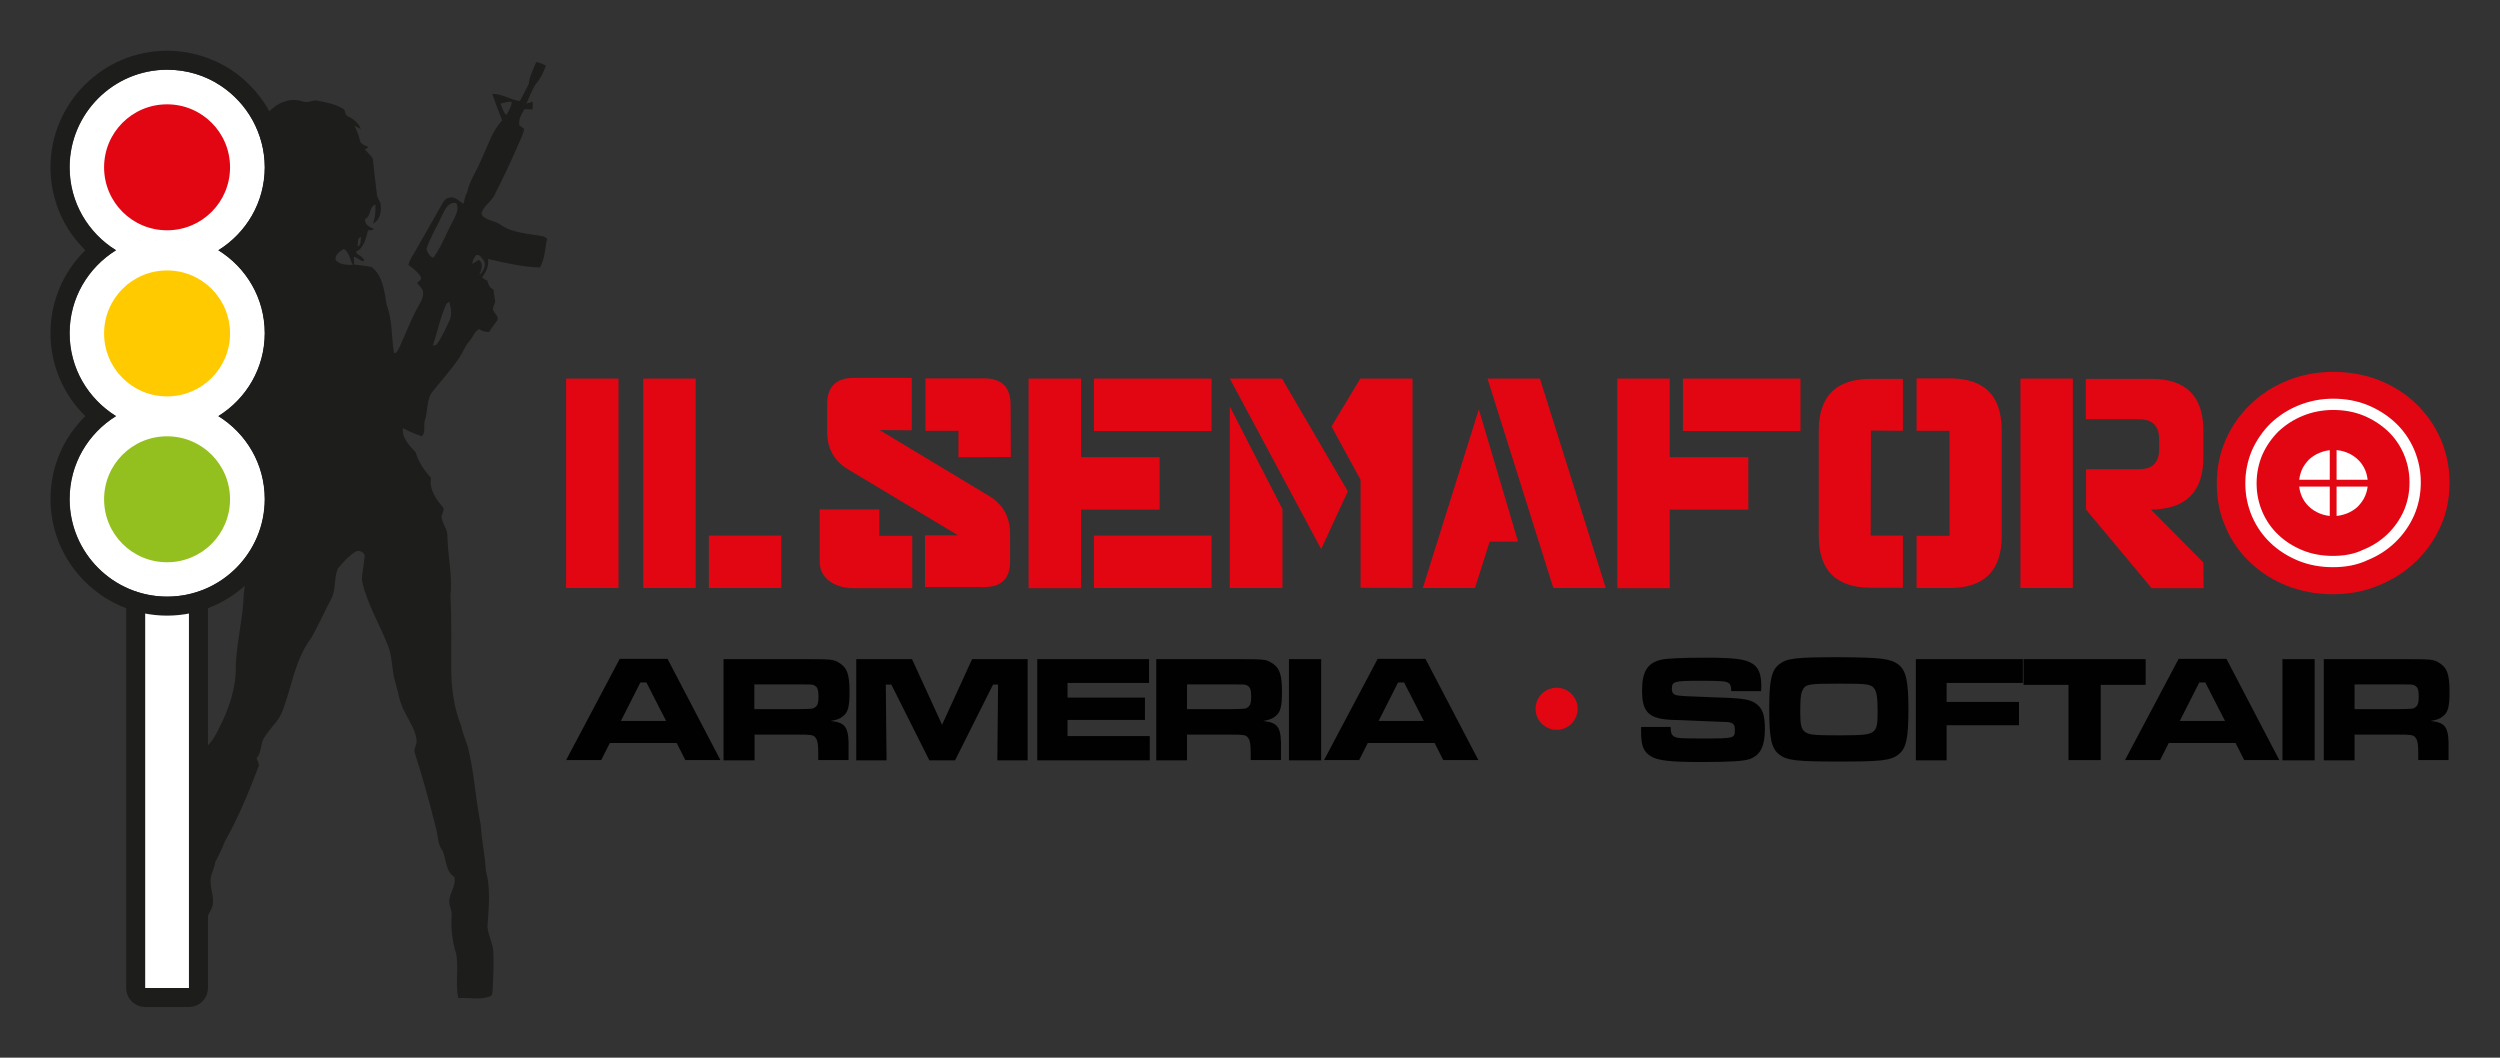 <?xml version="1.0" encoding="utf-8"?>
<!-- Generator: Adobe Illustrator 25.0.0, SVG Export Plug-In . SVG Version: 6.00 Build 0)  -->
<svg version="1.1" id="Livello_1" xmlns="http://www.w3.org/2000/svg" xmlns:xlink="http://www.w3.org/1999/xlink" x="0px" y="0px"
	 viewBox="0 0 1040 440" style="enable-background:new 0 0 1040 440;" xml:space="preserve">
<rect x="0" y="0" width="1040" height="440" fill="#333333" stroke="none"/>
<style type="text/css">
	.st0{fill:#FFFFFF;}
	.st1{fill:#1D1D1B;}
	.st2{fill-rule:evenodd;clip-rule:evenodd;fill:#E20613;}
	.st3{fill-rule:evenodd;clip-rule:evenodd;fill:#FFCB00;}
	.st4{fill-rule:evenodd;clip-rule:evenodd;fill:#93C01F;}
	.st5{fill:#E20613;}
	.st6{fill:none;stroke:#FFFFFF;stroke-width:4.694;stroke-miterlimit:10;}
	.st7{fill:none;stroke:#E20613;stroke-width:2.844;stroke-miterlimit:10;}
	.st8{fill:#000100;}
</style>
<g>
	<g>
		<path class="st1" d="M106.3,59.7c-1.4,3.6-2.5,7.3-4.1,10.8c-1.2,2.6-0.5,5.6-1,8.3c-0.8,1.2-1.9,2.1-2.8,3.2
			c1-0.2,1.8-0.5,2.7-0.8c-0.8,1.4-1.6,3-1.7,4.8c1.4-0.9,1.5-3.3,3.3-3.3c-0.6,3.1-2.8,5.5-4.1,8.3c-1,1.8-1.3,3.9-2.1,5.9
			c-0.4,1.6-2,0.3-2.7-0.2c0.2,0.7,0.5,1.4,0.6,2.1c0.9,0.2,1.7,0.3,2.6,0.5c0.1,0.3,0.3,1,0.5,1.3c1.1,1,1.9-1.1,3.2-1
			c0,0.5-0.1,1.4-0.1,1.9c-2.2,1.2-4.9,0.6-7.4,1.4c-6.4,1.7-11.1,6.9-15.1,11.9c-5.8,7.9-13.1,14.4-19.6,21.7
			c-4.8,5.8-9,12.5-9.7,20.2c0.5,3.5,4.4,4.8,7.1,6.1c6.4,3,12.4,6.7,18.9,9.6c3.6,1.7,7.6,2,10.8,4.4c6.2,1.5,11.6,5,16.8,8.5
			c1.7,1,2.3,3,3.3,4.6c1,1.6,2.1,3.1,2.5,4.9c-0.6,3.7-1.4,7.4-1.4,11.1c0.3,2-1.3,3.6-1,5.6c-0.1,2.8,0.8,5.7-0.5,8.3
			c-1.2,2.4-1.4,5.1-2.4,7.6c-2.1,6.3-0.2,12.9-1.5,19.4c-0.2,10-2.9,19.8-3.3,29.8c0.3,9.3-2.9,18.4-7.1,26.6
			c-1.3,2.5-2.6,5.2-4.8,7.1c-1.6,1.1-1.4,3.3-2,5c-4.1,16-7.5,32.1-12.7,47.7c-1.8,3.7-0.6,7.9-1.6,11.9c-0.7,3.3,0,6.8-1.1,10.2
			c-1.4,4.3-1.8,9-4.7,12.7c-1.7,1.7-0.5,3.8-0.3,5.8c0.2,3.1,0.6,6.1,1,9.1c4.4,1.2,9.1,2.1,13.4,0.7c1.1-0.4,2.4-1.4,2.2-2.7
			c0.1-4.2,0.4-8.4,0.1-12.7c1.9,1.8,1.3,5.2,1.8,7.6c0.7,0,2.4,0.5,2.2-0.8c0.7-8.8-1.5-18.3,3.3-26.4c1.9-3.7-0.1-7.6-0.2-11.4
			c-0.3-2.9,1.6-5.4,1.9-8.3c1.5-2.8,2.9-5.6,4-8.6c5.7-10,10.1-20.8,14.2-31.6c0-1.1-0.6-2.1-1-3.1c1.9-2,1.7-4.9,2.6-7.4
			c1.5-2.9,3.7-5.3,5.7-7.8c2.9-3.6,3.7-8.3,5.2-12.5c2.2-7.7,4.3-15.8,9.3-22.3c2.9-5.2,5.3-10.6,8.1-15.9c2.3-4,1.2-8.7,2.9-12.9
			c2.1-2.6,4.5-5.3,7.4-7.1c1.6-1,4.4,0.5,3.7,2.5c-0.2,3.3-1.1,6.4-1,9.6c2,9.4,7.2,17.8,10.7,26.8c2.1,4.8,1.5,10.2,3.1,15.2
			c1.2,4,1.7,8.3,3.7,12.1c1.9,3.9,4.6,7.6,5.2,12.1c0.3,1.9-1.5,3.7-0.7,5.6c3.3,10.2,6.1,20.5,8.7,30.9c1,3.3,0.7,7.1,2.9,9.8
			c1.5,3.6,1.1,8.3,4.8,10.7c0.9,3.6-2.1,6.7-2.1,10.2c-0.1,1.9,1.1,3.6,1,5.5c-0.4,5.6,0.2,11.1,1.9,16.4c1,6-0.4,12.3,0.8,18.3
			c4.6-0.3,9.4,1,13.7-0.9c0.8-1,0.6-2.3,0.7-3.6c0.2-5,0.5-10,0.2-15c-0.2-3.6-2.3-6.8-2.4-10.4c0.5-7.7,1.4-15.6-0.7-23.2
			c-0.3-6.4-1.8-12.5-2.1-18.9c-2.2-10.8-2.7-21.8-5.4-32.6c-1-2.9-2.1-5.6-2.8-8.7c-2.9-7.3-4-15.2-4.1-23.1
			c0-10.3,0.2-20.6-0.3-31c0.9-8.5-1.2-16.9-1.3-25.4c-0.2-2.5-2-4.6-2.4-7.1c-0.2-1.5,1.7-3.2,0.4-4.5c-2.9-3.3-5.6-7.4-4.8-11.9
			c-2.7-3.2-5.2-6.5-6.3-10.6c-2.5-2.9-5.9-5.9-5.4-10.2c2.5,1.3,5.2,2.5,7.9,3.4c1.7-1.7,0.6-4.4,1.2-6.5c1.3-3.6,0.7-7.9,2.7-11.4
			c3.9-5,8.3-9.7,11.8-15c1.4-2.1,2.2-4.6,3.9-6.5c1.6-1.6,2.1-4,4.1-5.2c1.3,0.8,2.9,1.4,4.4,1.1c0.8-1.7,2.2-3.1,3.3-4.8
			c0.6-1.4-0.8-2.4-1.4-3.5c-1.1-1.3,0.2-2.8,0.5-4.1c-0.2-1.7-0.6-3.4-0.7-5.2c-1.7-0.6-2.2-2.2-2.6-3.7c-0.8-0.3-1.5-0.8-2.2-1.3
			c1.7-2.2,3-4.8,2.5-7.7c7.1,1.7,14.3,3.3,21.6,3.6c2.1-3.6,2.1-8.1,3-12.1c-0.3-0.2-1-0.6-1.3-0.8c-6.3-1.3-13.2-1.3-18.5-5.2
			c-2.4-1.6-6.1-1.4-7.5-4.2c0.7-3.6,4.4-5.1,5.6-8.3c3.6-6.9,6.8-13.9,9.9-21c0.8-2,2-3.9,2.2-6.1c-0.6-0.5-1.3-1-1.9-1.4
			c-0.6-2.5,0.9-4.8,2.1-6.8c1.1,0,2.3,0.1,3.4,0.1v-3.2c-0.9,0.2-1.7,0.6-2.6,0.8c1.2-2.7,2.2-5.5,3.8-8c2-2.3,3.3-5,4.3-7.8
			c-1.3-0.6-2.5-1.3-4-1.5c-1.2,2.9-2.8,5.8-3.1,9c-1.2,2.5-2.5,4.8-3.7,7.2c-3.9-0.3-7.5-3.2-11.5-2.9c1.2,3.7,2.7,7.3,4.1,11
			c-4.3,4.5-6,10.8-8.7,16.3c-1.8,4.7-5,8.8-5.9,13.8c-1,1.4-1,3.1-1.5,4.6c-1.5-0.9-2.9-2.5-4.8-2.7c-1.6-0.1-3.2,0.9-3.8,2.3
			c-3.8,6.6-7.5,13.2-11.3,19.8c-1,2-2.6,3.8-3,6c1.9,1.5,4,2.9,5.2,5.1c0.4,1.1-1,1.8-1.6,2.4c1,1.4,2.8,2.6,2.5,4.5
			c0,2.1-1.3,3.8-2.2,5.6c-3.1,5.5-5.1,11.4-7.8,17c-0.6,0.9-0.9,2.2-2.1,2.1c-1.1-6.7-0.6-13.6-3-19.9c-1-5.6-1.5-12.3-6.4-16
			c-2.4-0.4-4.8-0.6-7.2-1c0-0.8,0-2.4-0.1-3.2c1.6,0.3,2.5,1.8,4.2,1.9c0.2-2.1-2.6-2.2-3.4-3.9c3.5-1.7,4.2-5.6,5.1-9
			c0.9,0.1,1.8-0.1,2.6-0.5c-1.7-0.8-4.4-1.8-3.7-4.3c2.5-0.9,1.4-5.2,4.2-5.9c0,2.7,0,5.4-1.1,7.9c2.8-1.2,3.6-4.6,3.3-7.4
			c0.1-1.8-1.6-3-1.6-4.8c-0.6-4.8-1.2-9.8-1.7-14.7c-0.8-1.5-2.2-2.6-3.3-3.9c0.3-0.2,1.1-0.7,1.5-1c-1.1-0.6-2.5-0.9-3.3-2
			c-0.6-2.4-1.5-4.7-2.5-6.9c0.9,0.5,1.7,1,2.6,1.4c-0.9-2.5-2.9-4.1-5.2-5.2c-1.3-0.5-1.3-2-1.7-3c-3.5-2.2-7.6-3-11.6-3.7
			c-1.7-0.2-3.4,1.1-5.2,0.5c-2.6-0.8-5.4-1.1-8,0c-4.9,1.1-9.6,7.9-11.5,8.6C105.3,51.9,106.3,59.7,106.3,59.7z M148.7,102.5
			c0.4-1.3-0.3-3.6,1.5-3.9C149.9,100,150.4,102.1,148.7,102.5z M210.6,47.9c-1.2-1.3-1.8-3.1-2.4-4.8c1.6-0.3,3.1-1,4.7-0.7
			C212.7,44.4,211.6,46.2,210.6,47.9z M196.4,109.8c0.2-1.4,0.8-2.7,1.7-3.7c1.7-0.4,2.4,1.5,3.3,2.5c0.9,2.1-0.5,4.4-2,5.9
			c0.7-2.1,2.1-4.6-0.2-6.4C198.4,108.6,197.4,109.2,196.4,109.8z M180,143.8c2.1-5.8,3.1-12,5.8-17.5c0.2-0.2,0.9-0.6,1.1-0.8
			c0.7,2.7,1.3,5.6-0.1,8.3c-1.7,3.3-3,6.7-5.3,9.7C181.1,143.6,180.4,143.7,180,143.8z M177.4,103.5c1.7-5,4.6-9.6,6.8-14.5
			c1-2.1,2.6-5.2,5.6-4.5c1.3,2.2-0.1,4.7-1,6.7c-2.9,5.3-5,11.1-8.5,16C178.8,106.9,177.7,104.9,177.4,103.5z M143.1,103.5
			c2.1,1.4,2.5,4.5,3.7,6.7c-2.5,0-5.6,0-7.2-2.1C139.3,105.9,141.5,104.5,143.1,103.5z M69.1,150.8c0.9-3,3.7-4.8,5.7-6.9
			c4.5-4.1,7.6-9.9,13.5-12.3c1.2,0.8,1.4,2.3,1.7,3.6c0.8,5.4,0.9,10.8,2.1,16c1.4,7.5,4.2,14.6,7.9,21.1c-2.1-0.4-3.7-2.2-5.6-2.9
			c-1.1-0.4-2.3-0.7-3.3-1.4c-3.8-2.7-8-4.7-12.1-6.9c-3.2-1.7-6-4-9-6C69.3,153.7,68.5,152.2,69.1,150.8z"/>
		<g>
			<path class="st0" d="M60.4,415c-2.2,0-3.9-1.8-3.9-3.9V251.4c0-2.2,1.8-3.9,3.9-3.9h18.2c2.2,0,3.9,1.8,3.9,3.9V411
				c0,2.2-1.8,3.9-3.9,3.9H60.4z"/>
			<path class="st1" d="M78.6,251.4V411H60.4V251.4H78.6 M78.6,243.5H60.4c-4.3,0-7.9,3.5-7.9,7.9V411c0,4.3,3.5,7.9,7.9,7.9h18.2
				c4.3,0,7.9-3.5,7.9-7.9V251.4C86.5,247,82.9,243.5,78.6,243.5L78.6,243.5z"/>
		</g>
		<g>
			<path class="st0" d="M91.8,35.6c-6.4-4.2-14-6.6-22.2-6.6c-22.4,0-40.6,18.2-40.6,40.6c0,14.6,7.7,27.3,19.3,34.5
				c-11.6,7.2-19.3,19.9-19.3,34.5c0,14.6,7.7,27.3,19.3,34.5c-11.6,7.2-19.3,19.9-19.3,34.5c0,22.4,18.2,40.6,40.6,40.6
				c22.4,0,40.6-18.2,40.6-40.6c0-14.6-7.7-27.3-19.3-34.5c11.6-7.2,19.3-19.9,19.3-34.5c0-14.6-7.7-27.3-19.3-34.5
				c11.6-7.2,19.3-19.9,19.3-34.5C110.1,55.4,102.8,42.9,91.8,35.6"/>
		</g>
		<g>
			<path class="st2" d="M95.7,69.6c0,14.5-11.7,26.2-26.2,26.2S43.3,84.1,43.3,69.6c0-14.5,11.7-26.2,26.2-26.2S95.7,55.1,95.7,69.6
				z"/>
			<path class="st3" d="M95.7,138.7c0,14.5-11.7,26.2-26.2,26.2s-26.2-11.7-26.2-26.2c0-14.5,11.7-26.2,26.2-26.2
				S95.7,124.2,95.7,138.7z"/>
			<path class="st4" d="M95.7,207.7c0,14.5-11.7,26.2-26.2,26.2s-26.2-11.7-26.2-26.2c0-14.5,11.7-26.2,26.2-26.2
				S95.7,193.2,95.7,207.7z"/>
		</g>
		<path class="st1" d="M69.5,29c8.2,0,15.9,2.4,22.2,6.6c11.1,7.3,18.4,19.8,18.4,34c0,14.6-7.7,27.3-19.3,34.5
			c11.6,7.2,19.3,19.9,19.3,34.5c0,14.6-7.7,27.3-19.3,34.5c11.6,7.2,19.3,19.9,19.3,34.5c0,22.4-18.2,40.6-40.6,40.6
			c-22.4,0-40.6-18.2-40.6-40.6c0-14.6,7.7-27.3,19.3-34.5c-11.6-7.2-19.3-19.9-19.3-34.5c0-14.6,7.7-27.3,19.3-34.5
			C36.6,97,28.9,84.2,28.9,69.6C28.9,47.2,47.1,29,69.5,29 M69.5,21.1C42.8,21.1,21,42.9,21,69.6c0,13.2,5.3,25.5,14.5,34.5
			c-9.2,9-14.5,21.3-14.5,34.5c0,13.2,5.3,25.5,14.5,34.5c-9.2,9-14.5,21.3-14.5,34.5c0,26.7,21.8,48.5,48.5,48.5
			s48.5-21.8,48.5-48.5c0-13.2-5.3-25.5-14.5-34.5c9.2-9,14.5-21.3,14.5-34.5c0-13.2-5.3-25.5-14.5-34.5c9.2-9,14.5-21.3,14.5-34.5
			c0-16.4-8.2-31.5-21.9-40.6C88.2,23.9,79,21.1,69.5,21.1L69.5,21.1z"/>
	</g>
	<g>
		<g>
			<path class="st5" d="M235.5,244.6v-87.1h21.8v87.1H235.5z"/>
			<path class="st5" d="M289.4,157.5v87.1h-21.8v-87.1H289.4z M325,222.8v21.8h-30.1v-21.8H325z"/>
			<g>
				<path class="st5" d="M384.8,222.7h13.8l-45.9-27.5c-5.8-3.5-8.7-8.8-8.6-16v-11c0-7.3,3.7-11,11-11h24.2v21.8l-13.4-0.1
					l45.5,27.4c5.9,3.5,8.9,8.9,8.8,16.2v11c0,7.2-3.6,10.7-10.7,10.7h-24.7V222.7z M341,233.7v-21.8h24.8v11h13.7v21.8H355
					C347.7,244.6,341,241,341,233.7z M420.4,168.3l0.1,21.8l-21.8,0.1v-11h-13.7v-21.8h24.4C416.7,157.4,420.4,161.1,420.4,168.3z"
					/>
				<path class="st5" d="M427.9,244.6v-87.1h21.8v32.7h32.7v21.8h-32.7v32.7H427.9z M455.1,179.3v-21.8H504v21.8H455.1z
					 M455.1,244.6v-21.8H504v21.8H455.1z"/>
				<path class="st5" d="M533.3,157.5l27.4,46.9l-11.1,24l-38-70.9H533.3z M533.5,244.6h-21.9v-75.5l21.9,42.7V244.6z M587.6,157.5
					v87.1l-21.6-0.1v-44.9l-12.1-22.2l12-19.9H587.6z"/>
				<path class="st5" d="M591.9,244.6l23.3-74.3l16.3,55h-11.8l-6.1,19.3H591.9z M646.2,244.6l-27.4-87.1h21.8l27.4,87.1H646.2z"/>
				<path class="st5" d="M672.8,244.6v-87.1h21.8v32.7h32.7v21.8h-32.7v32.7H672.8z M700.1,179.3v-21.8H749v21.8H700.1z"/>
				<path class="st5" d="M778.4,244.5c-14.6,0-21.8-7.2-21.8-21.6v-43.7c0-14.4,7.2-21.6,21.7-21.6h13.3v21.6l-13.3-0.1l-0.1,43.7
					h13.4v21.7H778.4z M832.7,223v-44c0-14.4-7.2-21.6-21.7-21.6h-13.7v21.8H811v43.7h-13.7v21.7H811
					C825.5,244.6,832.7,237.4,832.7,223z"/>
				<path class="st5" d="M840.5,244.6h21.8v-87.1h-21.8V244.6z M916.6,190.1v-10.9c0-14.4-7.2-21.6-21.7-21.6h-27.2v16.8h22.2
					c5.5,0,8.3,2.8,8.3,8.3v4.2c0,5.5-2.8,8.3-8.3,8.3h-22.1v16.8l27.3,32.7h21.6l-0.1-10.7l-21.8-22
					C909.4,211.8,916.6,204.6,916.6,190.1z"/>
			</g>
			<g>
				<g>
					<path class="st5" d="M970.5,247.2c-6.8,0-13.2-1.2-19.1-3.5c-5.9-2.4-11-5.6-15.3-9.7c-4.4-4.1-7.8-9-10.2-14.6
						c-2.5-5.6-3.7-11.6-3.7-18V201c0-6.4,1.2-12.4,3.7-18.1c2.5-5.6,5.9-10.5,10.3-14.7c4.3-4.2,9.5-7.5,15.4-9.9
						c5.9-2.4,12.3-3.6,19.1-3.6c6.8,0,13.2,1.2,19.1,3.5c5.9,2.4,11,5.6,15.3,9.8c4.3,4.1,7.7,9,10.2,14.6c2.4,5.6,3.7,11.6,3.7,18
						v0.3c0,6.4-1.2,12.4-3.7,18c-2.5,5.6-5.9,10.5-10.3,14.7c-4.4,4.2-9.5,7.5-15.4,9.9C983.7,246,977.3,247.2,970.5,247.2z"/>
				</g>
				<path class="st6" d="M970.5,233.6c-4.8,0-9.3-0.8-13.5-2.5c-4.1-1.7-7.8-4-10.8-6.9c-3.1-2.9-5.5-6.4-7.2-10.3
					c-1.7-4-2.6-8.2-2.6-12.8V201c0-4.5,0.9-8.8,2.6-12.8c1.8-4,4.2-7.4,7.2-10.4c3.1-2.9,6.7-5.3,10.9-7c4.2-1.7,8.7-2.6,13.5-2.6
					c4.8,0,9.3,0.8,13.5,2.5c4.1,1.7,7.7,4,10.8,6.9c3.1,2.9,5.5,6.4,7.2,10.3c1.7,4,2.6,8.2,2.6,12.7v0.2c0,4.5-0.9,8.8-2.6,12.7
					c-1.8,4-4.2,7.4-7.3,10.4c-3.1,3-6.7,5.3-10.9,7C979.9,232.8,975.4,233.6,970.5,233.6z"/>
				<path class="st0" d="M970.6,214.7c-2,0-3.9-0.4-5.6-1.1c-1.7-0.7-3.3-1.7-4.5-2.9c-1.3-1.2-2.3-2.7-3-4.3
					c-0.7-1.7-1.1-3.4-1.1-5.4V201c0-1.9,0.4-3.7,1.1-5.4c0.7-1.7,1.8-3.1,3-4.4c1.3-1.2,2.8-2.2,4.6-2.9c1.8-0.7,3.6-1.1,5.7-1.1
					c2,0,3.9,0.4,5.6,1.1c1.7,0.7,3.3,1.7,4.5,2.9c1.3,1.2,2.3,2.7,3,4.3c0.7,1.7,1.1,3.5,1.1,5.4v0.1c0,1.9-0.4,3.7-1.1,5.3
					c-0.7,1.7-1.8,3.1-3,4.4c-1.3,1.2-2.8,2.2-4.6,2.9C974.5,214.3,972.6,214.7,970.6,214.7z"/>
				<g>
					<line class="st7" x1="970.6" y1="184.1" x2="970.6" y2="217.8"/>
					<line class="st7" x1="953.8" y1="201" x2="987.4" y2="201"/>
				</g>
			</g>
		</g>
		<g>
			<path class="st8" d="M281.5,309.1h-27.8l-3.6,7.1h-14.6l22.3-42.1h19.9l22,42.1h-14.6L281.5,309.1z M268.9,283.9h-2.5l-8.1,16
				h18.8L268.9,283.9z"/>
			<path class="st8" d="M301,274.2h31c14.5,0,14.5,0,17.2,1.6c3.2,2,4.2,4.7,4.2,12c0,6.2-0.6,8.6-2.9,10.3
				c-1.2,0.9-2.4,1.4-4.9,1.8c6.5,0.8,7.6,2.7,7.4,12.4v3.9h-12.6V314c0-4.7-0.3-6.2-1.3-7.3c-0.9-1-1.8-1.1-7.1-1.1h-18.1v10.7H301
				V274.2z M331.8,295c6.4-0.1,6.4-0.1,7.3-0.8c1-0.6,1.4-1.9,1.4-4.5c0-2.8-0.5-4-1.8-4.6c-0.9-0.4-1.1-0.4-6.9-0.4h-18V295H331.8z
				"/>
			<path class="st8" d="M379.4,274.2l12.5,27.3l12.5-27.3h23.1v42.1h-12.6l0.3-31.5h-2.1l-15.8,31.5h-10.7l-15.8-31.5h-2.3l0.3,31.5
				h-12.6v-42.1H379.4z"/>
			<path class="st8" d="M478,274.2v9.9h-33.9v6.1h32.2v9.3h-32.2v6.7h34.2v10.1h-46.8v-42.1H478z"/>
			<path class="st8" d="M480.9,274.2h31c14.5,0,14.5,0,17.2,1.6c3.2,2,4.2,4.7,4.2,12c0,6.2-0.6,8.6-2.9,10.3
				c-1.2,0.9-2.4,1.4-4.9,1.8c6.5,0.8,7.6,2.7,7.4,12.4v3.9h-12.6V314c0-4.7-0.3-6.2-1.3-7.3c-0.9-1-1.8-1.1-7.1-1.1h-18.1v10.7
				h-12.8V274.2z M511.8,295c6.4-0.1,6.4-0.1,7.3-0.8c1-0.6,1.4-1.9,1.4-4.5c0-2.8-0.5-4-1.8-4.6c-0.9-0.4-1.1-0.4-6.9-0.4h-18V295
				H511.8z"/>
			<path class="st8" d="M549.6,274.2v42.1h-13.4v-42.1H549.6z"/>
			<path class="st8" d="M596.8,309.1h-27.8l-3.6,7.1h-14.6l22.3-42.1h19.9l22,42.1h-14.6L596.8,309.1z M584.1,283.9h-2.5l-8.1,16
				h18.8L584.1,283.9z"/>
			<path class="st5" d="M656.3,294.8c0,4.9-3.9,8.8-8.7,8.8c-4.9,0-8.8-3.9-8.8-8.7c0-4.9,3.9-8.8,8.8-8.8
				C652.4,286.1,656.3,290.1,656.3,294.8z"/>
			<path class="st8" d="M695,302.3c0,2.5,0.3,3.3,1.3,4c1.2,0.8,2.6,0.9,11.6,0.9c13.8,0,13.8,0,13.8-3.7c0-2.5-0.9-3.2-5-3.2
				l-10.1-0.4l-6.8-0.3l-3.4-0.1c-10.4-0.3-13.3-3-13.3-12.2c0-8,2.3-11.6,8.1-12.9c2.5-0.5,8.3-0.8,18.4-0.8
				c12.2,0,16.6,0.6,19.6,2.6c2.5,1.7,3.5,4.4,3.5,9.3c0,0.3,0,1.1-0.1,2h-12.4c-0.1-2.3-0.3-2.9-1.3-3.5c-1.1-0.6-2.6-0.8-11.7-0.8
				c-10.8,0-11.7,0.3-11.7,3.3c0,1.6,0.6,2.4,1.9,2.7c1.1,0.3,4.6,0.5,13.5,0.8c13.9,0.4,16.6,0.8,19.3,2.5c2.9,1.9,4,4.7,4,10.6
				c0,7.3-1.8,10.9-6.1,12.6c-2.5,0.9-7.8,1.3-20.4,1.3c-13.1,0-18.2-0.6-21.1-2.5c-2.9-1.8-3.9-4.3-3.9-10.1v-2H695z"/>
			<path class="st8" d="M789.7,276.4c3.2,2.5,4.2,6.7,4.2,18.7c0,12.1-0.9,16.3-4.2,18.8c-3.2,2.5-7.2,2.9-24.6,2.9
				c-17.7,0-21.6-0.4-24.9-2.9c-3.3-2.5-4.2-6.7-4.2-19.1c0-11.7,0.9-16,4.2-18.5c3.2-2.5,7.1-2.9,24.7-2.9
				C782.5,273.5,786.4,274,789.7,276.4z M749.9,287.1c-0.8,1.4-1,3.8-1,9.2c0,5.2,0.4,6.9,1.9,8.1c1.7,1.3,3.7,1.5,14.3,1.5
				c10.3,0,12.4-0.3,14.1-1.5c1.5-1.1,1.9-3,1.9-8.1c0-6.2-0.4-8.6-1.5-10c-1.4-1.7-2.8-1.9-14.6-1.9
				C752.3,284.4,751.1,284.6,749.9,287.1z"/>
			<path class="st8" d="M841.5,274.2v9.9h-31.7v7.9h30.1v9.7h-30.1v14.6H797v-42.1H841.5z"/>
			<path class="st8" d="M892.6,274.2v10.7h-18.7v31.3h-13.4v-31.3h-18.7v-10.7H892.6z"/>
			<path class="st8" d="M930,309.1h-27.8l-3.6,7.1H884l22.3-42.1h19.9l22,42.1h-14.6L930,309.1z M917.4,283.9h-2.5l-8.1,16h18.8
				L917.4,283.9z"/>
			<path class="st8" d="M962.9,274.2v42.1h-13.4v-42.1H962.9z"/>
			<path class="st8" d="M966.6,274.2h31c14.5,0,14.5,0,17.2,1.6c3.2,2,4.2,4.7,4.2,12c0,6.2-0.6,8.6-2.9,10.3
				c-1.2,0.9-2.4,1.4-4.9,1.8c6.5,0.8,7.6,2.7,7.4,12.4v3.9h-12.6V314c0-4.7-0.3-6.2-1.3-7.3c-0.9-1-1.8-1.1-7.1-1.1h-18.1v10.7
				h-12.8V274.2z M997.5,295c6.4-0.1,6.4-0.1,7.3-0.8c1-0.6,1.4-1.9,1.4-4.5c0-2.8-0.5-4-1.8-4.6c-0.9-0.4-1.1-0.4-6.9-0.4h-18V295
				H997.5z"/>
		</g>
	</g>
</g>
</svg>

